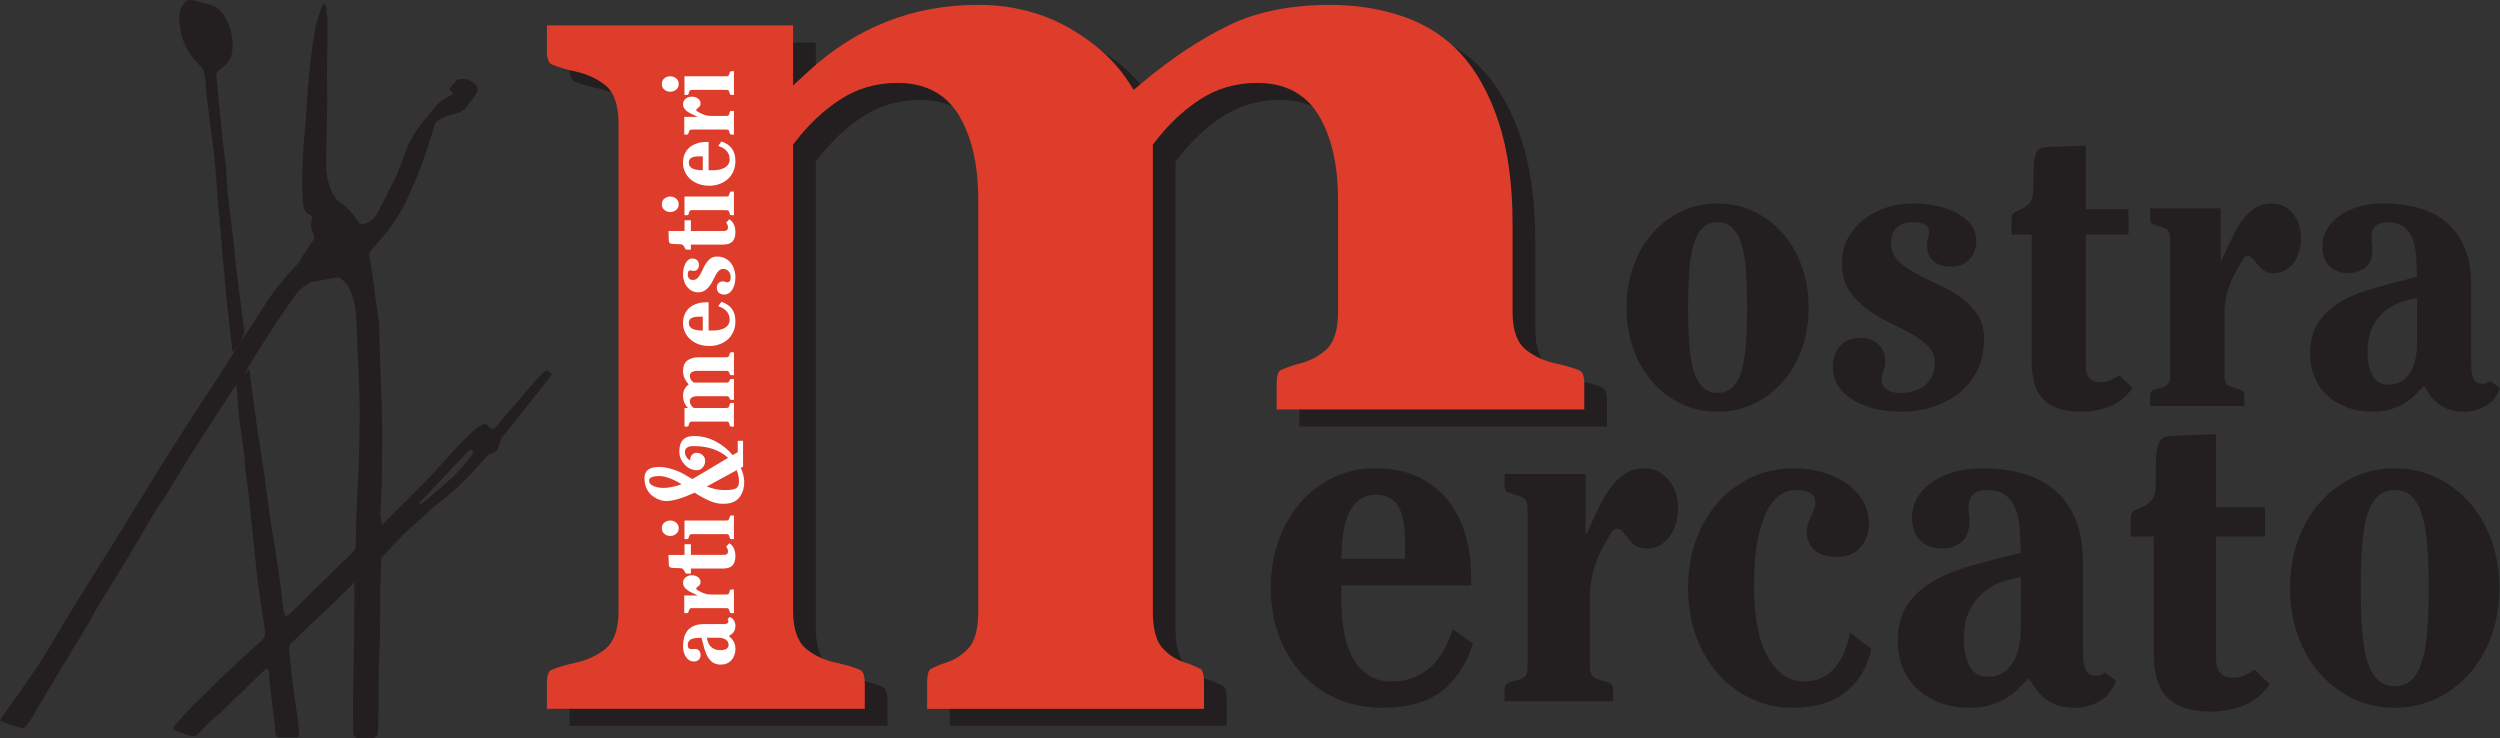 <?xml version="1.0" encoding="UTF-8" standalone="no"?>
<svg xmlns="http://www.w3.org/2000/svg" xmlns:xlink="http://www.w3.org/1999/xlink" xmlns:serif="http://www.serif.com/" width="100%" height="100%" viewBox="0 0 23196 6850" version="1.1" xml:space="preserve" style="fill-rule:evenodd;clip-rule:evenodd;stroke-linejoin:round;stroke-miterlimit:2;">
  <rect x="0" y="0" width="23196" height="6850" fill="#333333" stroke="none"/>
  <g id="Livello-1">
    <path d="M2645.18,5710.36c27.878,7.487 38.242,-9.505 50.782,-21.823c77.5,-75.703 154.205,-151.901 231.77,-227.812c115.235,-112.865 230.261,-225.73 345.86,-338.021c17.643,-16.485 25.351,-34.271 25.351,-58.334c1.524,-80.52 3.529,-161.406 6.42,-242.005c4.322,-109.622 9.726,-219.023 14.544,-328.932c3.242,-67.917 6.992,-135.846 8.997,-203.985c3.099,-91.822 5.117,-183.151 6.485,-275.195c1.015,-108.255 2.604,-216.732 0.729,-324.765c-1.81,-95.86 -8.138,-191.732 -11.966,-287.526c-6.615,-150.886 -11.524,-302.279 -19.362,-453.464c-3.972,-74.766 -15.209,-149.31 -41.42,-220.469c-20.091,-55.677 -49.27,-105.377 -98.671,-141.028c-16.862,-12.097 -32.058,-16.198 -53.659,-11.524c-72.826,15.482 -146.498,28.451 -219.675,42.643c-5.768,0.86 -10.807,2.956 -15.989,6.12c-45.378,28.594 -93.347,54.961 -125.404,100.625c-58.477,83.112 -117.969,165.43 -173.503,250.065c-80.234,122.149 -157.448,245.677 -235.013,369.193c-24.205,38.255 -45.377,78.294 -68.138,117.187c2.305,1.875 4.024,3.099 6.042,5.261c8.867,-12.826 17.865,-25.638 26.445,-37.891c6.758,6.42 8.568,7.214 8.568,8.216c17.865,134.688 35,269.584 53.438,404.206c13.476,100.182 29.531,200.378 44.296,300.56c12.24,79.232 25.287,158.815 36.875,238.542c19.454,140.664 35.508,281.185 56.472,421.419c22.76,152.331 50.338,303.945 73.75,456.133c11.953,77.07 20.742,154.14 30.468,231.133c6.55,52.213 11.094,104.934 18.581,156.862c3.464,22.617 11.446,44.44 16.927,64.609m-408.021,-2550.76c86.211,-112.8 157.019,-235.378 234.506,-353.646c82.252,-125.182 177.981,-238.19 280.26,-345.651c16.276,-16.784 28.008,-37.956 40.977,-57.044c8.281,-12.813 14.544,-26.641 22.76,-39.896c11.667,-18.438 23.841,-36.875 35.938,-54.883c16.64,-23.984 32.2,-48.828 50.065,-71.81c13.828,-17.07 16.627,-34.206 9.14,-54.023c-4.388,-10.508 -6.054,-21.745 -10.586,-31.901c-16.562,-38.529 -15.989,-78.36 -7.422,-118.555c1.224,-8.06 1.732,-16.498 2.592,-26.068c-4.753,-3.242 -8.776,-6.706 -13.321,-8.932c-40.547,-18.086 -63.737,-49.623 -67.773,-92.552c-4.974,-61.081 -9.219,-121.862 -10.156,-183.164c-1.94,-169.831 9.44,-339.024 23.906,-507.917c11.68,-131.588 16.927,-263.463 28.88,-394.844c17.37,-193.893 34.44,-387.929 73.62,-578.711c11.015,-52.877 29.818,-104.088 47.239,-155.286c5.261,-16.276 17.865,-29.818 33.646,-54.024c8.138,21.602 15.117,33.06 16.276,45.443c4.61,49.701 11.875,99.688 11.446,149.531c-0,158.386 -4.323,316.901 -5.183,475.651c-0.651,76.485 3.672,152.696 3.021,229.323c-2.161,165.521 -6.185,330.886 -9.57,496.107c-1.524,83.555 -4.753,167.031 15.547,249.206c13.62,55.898 33.854,108.763 66.562,156.588c9.935,14.115 22.253,29.388 37.084,38.529c74.687,46.81 128.567,114.011 177.981,184.818c22.826,32.122 20.886,29.388 60.209,18.724c59.062,-15.703 95,-57.045 121.224,-106.589c49.687,-91.471 93.984,-185.547 142.174,-277.877c50.052,-95.287 80.378,-197.93 120.495,-297.032c31.758,-78.645 70.299,-154.349 123.164,-221.549c42.995,-54.662 86.432,-109.05 130.573,-162.487c43.802,-53.945 97.239,-95.651 160.26,-124.245c6.485,-2.877 12.683,-5.898 18.373,-9.87c2.226,-1.002 2.877,-3.958 4.896,-7.2c-12.54,-11.732 -25.209,-23.763 -38.542,-36.159c18.945,-35 42.279,-62.435 70.377,-85.052c7.266,-5.768 16.706,-11.172 25.782,-12.461c51.862,-6.484 100.547,3.307 139.726,39.609c34.792,32.123 37.305,71.016 8.789,108.177c-30.247,39.831 -60.794,79.31 -91.614,118.633c-17.292,23.112 -41.341,37.305 -68.073,46.237c-30.169,9.649 -62.005,15.482 -92.11,25.925c-29.674,10.586 -58.125,24.713 -87.226,37.968c-23.112,10.73 -33.633,30.964 -41.276,54.519c-23.112,75.833 -46.732,151.393 -71.159,226.797c-54.154,166.458 -122.656,327.5 -198.06,485.82c-59.935,125.104 -137.279,238.112 -230.117,341.393c-30.326,33.997 -58.125,70.586 -88.594,104.87c-15.052,17.422 -20.534,36.159 -16.706,58.047c4.532,27.226 11.368,54.166 15.404,81.601c24.857,175.964 49.414,352.201 73.32,528.229c1.732,11.029 1.954,21.967 2.383,33.425c6.198,210.026 9.362,419.687 19.883,629.57c12.891,263.255 6.836,525.703 5.612,788.529c-0.573,97.305 -8.854,194.388 -12.747,291.406c-1.224,17.8 -4.102,37.175 0.859,53.88c15.99,60.352 9.87,121.224 9.076,181.641c-0.938,61.51 0.221,122.669 -1.875,183.737c-5.391,149.596 -11.446,299.414 -12.162,449.362c0,96.875 0.716,194.466 -1.302,291.484c-1.797,94.284 -8.216,188.92 -10.443,283.06c-2.526,109.987 -1.94,219.675 -3.164,329.518c-0.651,88.946 -1.081,178.112 -3.685,266.628c-1.94,60.286 -18.138,75.052 -79.505,75.482c-31.042,0.364 -61.159,0.364 -92.057,-0c-44.505,-0.43 -59.349,-14.974 -59.844,-60.573c-1.081,-101.471 -2.526,-202.891 -1.732,-304.727c1.732,-152.981 6.198,-305.677 8.36,-458.945c2.226,-162.057 3.593,-325.052 4.896,-487.682c0.507,-50.925 -0,-102.279 -4.402,-154.779c-2.591,25.495 -15.911,43.073 -33.203,59.635c-55.599,52.8 -109.257,106.889 -164.427,159.818c-78.294,74.623 -158.021,148.164 -236.237,222.487c-47.396,44.948 -93.919,90.82 -140.885,136.133c-20.026,19.375 -30.248,41.263 -26.719,70.729c6.693,52.136 10.873,104.714 15.99,157.8c3.45,34.218 7.2,68.789 11.302,103.073c6.12,49.479 12.604,98.958 19.661,148.658c11.888,83.907 25,167.305 36.237,251.081c4.961,35.651 6.771,72.096 8.998,107.891c1.796,33.854 -3.815,41.198 -36.016,42.422c-46.016,0.794 -91.823,1.08 -137.422,-0.508c-32.773,-0.938 -40.768,-10.3 -44.726,-42.93c-19.089,-163.711 -38.034,-327.93 -56.823,-492.213c-2.878,-24.779 -0.795,-49.844 -3.386,-75.118c-0.651,-8.359 -6.484,-21.471 -12.252,-22.76c-8.776,-2.096 -22.032,1.289 -29.024,7.917c-88.372,84.27 -175.95,170.052 -264.323,254.244c-66.549,63.243 -127.487,131.745 -199.87,188.711c-53.307,41.628 -99.973,92.331 -146.002,142.318c-28.451,30.833 -56.823,35.078 -93.19,21.029c-37.67,-13.893 -76.276,-26.133 -114.375,-39.466c-32.487,-11.732 -36.888,-26.355 -15.781,-52.006c75.559,-91.171 156.51,-176.888 242.721,-258.632c70.664,-66.55 138.581,-136.42 208.437,-203.256c52.149,-50.13 105.808,-98.672 158.815,-147.721c65.691,-60.221 130.443,-120.651 196.485,-180.286c22.76,-20.313 32.422,-43.998 28.737,-73.959c-1.146,-13.984 -0.143,-27.956 -2.084,-41.497c-12.46,-84.258 -25.781,-167.735 -38.02,-251.432c-10.378,-70.079 -20.612,-140.013 -29.102,-210.821c-8.646,-75.547 -14.987,-151.614 -23.333,-227.526c-9.727,-92.331 -21.042,-184.818 -30.183,-277.291c-7.2,-67.852 -12.539,-135.847 -19.518,-203.256c-6.054,-58.047 -12.604,-116.393 -20.742,-173.945c-8.581,-64.596 -19.818,-128.698 -23.19,-194.323c-3.529,-71.732 -15.56,-143.255 -24.57,-214.779c-9.219,-75.403 -21.888,-151.028 -29.388,-226.731c-8.49,-88.373 -13.894,-177.253 -20.951,-267.422c-16.927,4.466 -25.208,20.013 -34.713,34.922c-57.409,88.099 -114.597,176.614 -171.928,265.416c-78.945,122.513 -158.815,244.675 -236.458,368.047c-70.078,112.292 -136.419,226.302 -206.354,338.229c-31.979,51.927 -69.505,100.912 -101.979,152.123c-31.771,50.482 -60.651,103.203 -90.977,154.271c-66.614,114.088 -133.958,227.526 -201.588,340.963c-31.55,53.451 -65.834,106.237 -98.386,159.323c-49.414,79.805 -99.687,160.039 -148.307,241.211c-33.125,55.885 -62.878,113.581 -95.365,169.909c-37.369,63.307 -76.406,125.534 -114.296,188.203c-62.513,103.138 -125.04,206.484 -187.045,309.7c-41.927,68.933 -83.268,138.139 -123.815,207.357c-29.961,50.417 -57.76,101.771 -88.229,151.55c-15.339,24.922 -32.695,47.89 -50.352,71.875c-12.096,17.07 -31.328,27.083 -50.481,21.393c-59.779,-17.07 -118.633,-37.383 -178.269,-57.122c-4.752,-1.511 -8.346,-6.472 -17.135,-13.321c10.586,-15.911 20.599,-31.549 31.185,-46.81c19.883,-28.242 40.117,-56.692 60,-84.856c46.016,-65.964 92.474,-131.146 138.932,-197.201c39.466,-56.901 79.375,-113.581 117.539,-171.419c40.99,-62.448 80.964,-125.899 120.222,-189.922c32.903,-54.167 63.658,-110.781 96.367,-165.443c42.565,-70.807 86.419,-141.966 130.364,-212.838c77.136,-125.104 154.271,-250.573 231.914,-375.104c44.154,-70.508 90.678,-139.87 134.401,-210.886c49.115,-79.01 96.003,-159.323 144.623,-238.398c75.625,-123.308 151.614,-246.328 228.177,-368.985c93.919,-150.755 187.839,-302.148 284.206,-451.823c108.398,-169.609 220.612,-337.07 330.234,-505.898c50.065,-77.135 97.018,-155.495 145.274,-233.216c14.7,-23.255 29.531,-47.031 43.723,-70.651" style="fill:#231f20;"></path>
    <path d="M2237.16,3159.6c-14.193,23.476 -29.023,47.317 -43.724,70.872c-9.284,8.932 -18.581,18.294 -35.143,34.427c-6.849,-55.534 -12.175,-101.628 -17.643,-148.008c-13.542,-119.987 -27.8,-239.844 -40.625,-360.052c-7.344,-71.38 -12.826,-143.255 -19.375,-215.065c-5.834,-63.594 -12.175,-127.266 -17.357,-190.937c-5.625,-69.076 -9.935,-138.581 -15.99,-207.357c-5.469,-65.261 -12.89,-130.078 -18.581,-195.339c-7.851,-95.143 -15.052,-190.429 -22.695,-285.937c-7.057,-82.969 -12.018,-166.302 -21.888,-248.92c-18.802,-155.638 -41.133,-310.859 -60.143,-466.497c-8.503,-67.422 -11.602,-135.273 -18.581,-203.112c-3.463,-28.737 -7.995,-58.06 -16.784,-85.286c-5.833,-17.566 -17.291,-34.857 -30.898,-47.605c-105.3,-100.546 -171.927,-219.752 -188.125,-366.25c-5.625,-55.377 -14.193,-110.559 9.075,-164.205c5.834,-13.985 13.542,-27.305 21.394,-40.131c23.476,-36.289 55.455,-47.239 97.083,-35.937c49.557,13.62 99.609,24.714 149.232,38.034c62.304,16.992 106.38,58.555 139.661,111.849c60.638,97.161 79.076,204.622 69.362,315.976c-5.117,56.042 -27.591,107.683 -76.068,143.334c-19.01,13.828 -36.796,29.244 -53.945,44.935c-6.771,5.989 -11.953,14.908 -14.687,23.554c-2.956,9.011 -2.956,19.519 -2.019,28.959c6.485,73.32 13.034,146.718 19.805,219.674c2.526,28.958 7.565,57.761 10.443,86.641c9.726,97.018 17.799,193.606 27.734,290.195c7.63,68.932 18.073,137.708 26.576,206.563c2.734,20.742 3.893,41.562 5.182,62.369c5.195,74.701 8.138,149.896 16.068,224.141c11.953,115.82 28.593,231.276 41.692,347.018c15.704,136.641 28.464,273.334 44.441,409.831c11.315,97.734 25.507,195.404 38.111,292.995c8.998,70.299 17.93,140.586 26.928,210.742c4.257,36.81 -13.829,67.057 -28.516,98.529" style="fill:#231f20;"></path>
    <path d="M3888.94,4685.2c28.737,-19.882 54.453,-35.078 76.198,-53.372c63.529,-53.802 126.693,-108.398 189.219,-163.568c85.56,-75.69 160.534,-161.549 229.687,-252.734c3.672,-4.974 5.612,-11.953 9.57,-20.234c-9.57,-9.011 -18.359,-16.719 -27.513,-25.352c-10.156,7.773 -18.58,12.604 -25.208,19.661c-150.82,159.388 -301.497,319.206 -451.953,478.959c-1.51,1.224 0,5.117 0,16.64m1184.6,-1253.31c16.342,12.682 31.615,24.271 47.826,36.667c-6.563,11.38 -10.091,20.521 -15.781,27.942c-126.693,160.469 -253.737,320.508 -380.717,480.691c-16.132,20.742 -32.708,41.419 -50.638,60.937c-22.187,24.206 -32.265,50.846 -40.117,83.477c-9.791,42.708 -34.427,82.252 -86.575,89.453c-7.995,1.302 -15.703,6.484 -20.964,12.174c-29.31,31.328 -58.476,63.308 -86.067,95.716c-86.498,100.482 -178.907,194.401 -281.758,277.592c-44.727,35.716 -90.248,69.791 -133.894,106.588c-33.854,28.307 -66.119,59.349 -98.75,89.245c-64.674,59.206 -130.364,116.614 -193.02,177.969c-59.857,59.427 -178.62,188.281 -242.084,256.276c-2.226,-16.862 -4.752,-25.651 -4.752,-33.711c2.096,-83.334 5.26,-166.459 7.565,-249.935c-0,-18.151 6.914,-31.537 19.518,-43.789c76.276,-73.321 216.081,-211.315 290.625,-286.224c83.333,-83.555 166.875,-167.031 246.393,-254.61c113.867,-125.533 223.06,-255.468 349.753,-368.697c18.372,-16.563 40.052,-29.31 61.797,-41.836c36.588,-21.107 37.304,-20.17 70.364,5.976c43.789,35.143 44.297,35.86 79.74,-5.338c97.448,-114.375 193.529,-229.323 291.914,-342.839c45.299,-52.721 94.062,-102.708 141.745,-153.125c7.2,-7.708 17.135,-12.747 27.877,-20.599" style="fill:#231f20;"></path>
    <path d="M12458.3,1249.25c110.847,197.995 166.81,451.745 166.81,754.675l0,1048.4c0,172.357 -38.463,289.18 -118.125,356.953c-68.138,57.761 -145.924,98.308 -231.198,119.987c-70.221,17.579 -129.505,37.748 -181.862,62.383c-34.218,15.847 -38.32,92.982 -38.32,125.612l0,239.909l2854.27,0l-0,-239.909c-0,-104.661 -36.081,-119.349 -48.034,-123.88c-59.714,-23.984 -130.938,-44.948 -216.94,-63.242c-98.672,-21.25 -184.74,-59.349 -263.607,-117.188c-91.628,-66.119 -136.276,-184.531 -136.276,-360.625l0,-818.203c0,-368.841 -44.661,-688.346 -131.588,-949.57c-86.068,-257.422 -202.969,-468.594 -348.451,-627.344c-142.474,-155.716 -320.013,-271.393 -527.513,-343.555c-211.823,-73.398 -442.096,-110.781 -684.31,-110.781c-365.456,0 -681.927,63.672 -939.128,188.633c-265.781,128.568 -538.385,309.284 -810.143,537.891l-73.828,62.226l-53.581,-81.107c-127.057,-195.468 -315.468,-364.075 -560,-500.859c-243.945,-137.135 -524.557,-206.784 -833.033,-206.784c-598.672,0 -1127.27,207.37 -1570.5,615.742l-143.985,132.24l0,-557.044l-2284.34,-0l0,239.271c0,69.57 16.198,111.276 48.178,124.244c62.669,24.779 135.625,46.459 216.796,63.529c97.24,20.742 186.185,59.922 263.321,116.393c90.69,66.12 136.992,187.474 136.992,360.703l-0,4531.86c-0,173.295 -46.302,294.297 -136.992,360.482c-76.563,56.836 -165.43,96.094 -263.321,117.188c-85.273,17.864 -156.08,38.828 -216.796,63.385c-11.667,4.753 -48.178,19.375 -48.178,123.672l0,239.987l2949.99,-0l0,-239.987c0,-104.297 -36.796,-118.919 -48.541,-123.386c-61.289,-24.843 -131.875,-45.807 -216.797,-63.671c-98.307,-21.316 -186.901,-60.352 -263.099,-117.188c-90.69,-66.185 -137.214,-187.187 -137.214,-360.482l0,-4330.13l17.93,-23.047c122.162,-159.896 261.523,-291.914 414.219,-392.396c158.021,-104.218 338.307,-157.148 535.937,-157.148c267.578,-0 463.412,108.255 583.19,322.161c110.99,197.058 167.305,451.016 167.305,754.675l0,3825.89c0,169.479 -32.552,284.857 -99.531,351.771c-58.841,59.57 -125.469,100.833 -198.724,123.737c-56.029,17.721 -103.932,37.604 -145.482,60.938c-12.396,6.406 -31.042,40.195 -31.042,128.281l0,239.987l2569.41,-0l-0,-239.987c-0,-88.242 -19.375,-121.875 -30.404,-127.917c-42.852,-23.698 -91.185,-43.581 -146.563,-61.302c-73.033,-22.396 -139.518,-63.672 -198.58,-123.737c-67.201,-66.693 -99.61,-181.927 -99.61,-351.771l0,-4330.27l17.722,-22.904c122.877,-160.612 262.317,-292.565 414.713,-392.682c157.526,-103.932 337.943,-156.862 535.873,-156.862c266.927,-0 462.76,108.255 582.968,322.161" style="fill:#231f20;fill-rule:nonzero;"></path>
    <path d="M12248,1091.55c110.703,198.073 166.732,451.745 166.732,754.323l-0,1048.82c-0,172.214 -38.451,288.893 -118.399,356.888c-67.786,57.982 -145.859,98.308 -230.768,119.701c-70.442,17.864 -129.362,38.034 -182.018,62.591c-34.57,15.924 -38.099,93.346 -38.099,125.547l0,240.052l2854.27,-0l-0,-240.052c-0,-104.518 -36.511,-118.985 -48.177,-123.815c-60.143,-23.841 -131.159,-45.013 -217.018,-63.451c-98.529,-20.963 -184.883,-59.14 -263.607,-116.901c-91.537,-66.12 -136.771,-184.596 -136.771,-360.56l-0,-818.554c-0,-368.477 -44.076,-688.269 -130.872,-949.219c-86.146,-257.852 -203.321,-468.88 -348.672,-627.696c-142.683,-155.507 -320.078,-271.106 -527.513,-343.489c-211.966,-73.099 -442.019,-110.56 -684.375,-110.56c-365.599,-0 -681.719,63.607 -939.349,188.776c-265.769,128.216 -538.099,309.063 -810.43,537.604l-73.607,62.227l-53.008,-81.029c-127.408,-195.338 -315.612,-364.01 -560.286,-501.224c-244.232,-136.771 -524.622,-206.354 -832.956,-206.354c-598.815,-0 -1127.41,207.148 -1570.72,615.742l-143.476,132.175l-0,-557.331l-2284.48,-0l0,239.479c0,69.505 16.133,111.211 47.748,124.024c62.734,25.286 135.833,46.679 216.497,63.815c97.604,20.742 186.485,59.856 263.763,116.471c90.456,65.964 136.563,187.474 136.563,360.833l-0,4531.73c-0,172.93 -46.107,294.583 -136.563,360.417c-76.354,56.679 -165.156,96.159 -263.763,116.823c-84.622,18.294 -155.924,39.036 -216.497,63.815c-11.459,4.466 -47.748,19.088 -47.748,123.672l0,239.908l2949.48,0l-0,-239.908c-0,-104.584 -36.368,-118.698 -48.112,-123.529c-61.081,-24.922 -131.875,-45.664 -216.797,-63.958c-98.815,-20.743 -187.123,-60.144 -263.607,-117.11c-90.469,-65.547 -136.484,-187.2 -136.484,-360.13l-0,-4330.19l17.565,-22.839c122.018,-160.403 261.744,-292.2 414.505,-392.604c157.591,-104.219 338.021,-157.305 535.364,-157.305c267.709,0 463.555,108.321 583.477,322.383c110.911,196.849 166.875,451.016 166.875,754.323l-0,3826.24c-0,169.544 -32.331,284.857 -99.18,351.771c-58.841,59.635 -125.182,101.12 -198.359,123.594c-56.602,17.864 -104.362,37.812 -146.133,61.002c-11.953,6.42 -30.612,40.196 -30.612,128.36l0,239.908l2568.99,0l-0,-239.908c-0,-88.386 -18.868,-122.084 -29.896,-127.995c-42.631,-23.555 -91.185,-43.867 -146.641,-61.367c-72.956,-22.253 -139.87,-63.672 -198.789,-123.594c-67.122,-66.615 -99.245,-181.784 -99.245,-351.771l0,-4330.42l17.787,-22.617c122.656,-160.833 262.096,-292.773 414.427,-392.89c157.591,-103.933 337.656,-157.019 535.586,-157.019c267.213,0 463.398,108.321 583.398,322.383" style="fill:#dd3d2a;fill-rule:nonzero;"></path>
    <path d="M15936.4,3645.27c58.047,0 105.586,-18.945 142.825,-56.901c36.224,-38.242 65.104,-92.122 83.477,-161.771c18.945,-69.856 31.549,-153.698 37.956,-251.145c5.768,-97.735 9.583,-206.277 9.583,-325.482c-0,-116.602 -3.815,-223.125 -9.583,-319.505c-6.407,-96.081 -19.011,-179.258 -37.956,-249.05c-18.373,-69.805 -47.253,-123.672 -83.477,-162.135c-37.239,-37.592 -84.778,-56.615 -142.825,-56.615c-58.125,0 -105.951,19.023 -142.539,56.615c-36.953,38.463 -65.183,92.33 -83.763,162.135c-18.946,69.792 -31.98,152.969 -37.748,249.05c-6.614,96.38 -9.935,202.903 -9.935,319.505c0,119.205 3.321,227.747 9.935,325.482c5.768,97.447 18.802,181.289 37.748,251.145c18.58,69.649 46.81,123.529 83.763,161.771c36.588,37.956 84.414,56.901 142.539,56.901m-0,-1757.84c121.51,-0 234.01,24.778 336.575,74.401c103.203,49.336 191.797,117.044 268.216,203.541c75.912,86.224 135.339,188.204 176.967,306.185c41.627,117.904 63.02,245.313 63.02,382.67c0,136.692 -21.393,264.257 -63.02,381.94c-41.628,117.903 -101.055,219.961 -176.967,306.25c-76.419,86.354 -165.013,153.984 -268.216,203.828c-102.565,49.336 -215.065,73.906 -336.575,73.906c-121.654,0 -234.375,-24.57 -337.227,-73.906c-102.409,-49.844 -191.732,-117.474 -267.565,-203.828c-76.497,-86.289 -135.625,-188.347 -176.966,-306.25c-41.771,-117.683 -63.451,-245.248 -63.451,-381.94c0,-137.357 21.68,-264.766 63.451,-382.67c41.341,-117.981 100.469,-219.961 176.966,-306.185c75.833,-86.497 165.156,-154.205 267.565,-203.541c102.852,-49.623 215.573,-74.401 337.227,-74.401" style="fill:#231f20;fill-rule:nonzero;"></path>
    <path d="M17089.4,2439.14c-0,-78.724 17.07,-151.68 50.846,-218.88c33.997,-66.914 80.964,-125.404 140.742,-174.74c59.922,-49.336 130.078,-88.294 211.68,-116.029c80.95,-28.02 167.096,-42.057 258.489,-42.057c55.756,0 117.409,5.69 186.329,17.214c68.281,11.158 132.461,31.185 192.161,58.841c59.206,27.877 108.698,64.323 148.737,108.62c38.607,44.362 58.555,98.229 58.555,161.835c-0,70.795 -21.029,128.711 -62.813,172.709c-41.836,44.518 -99.31,66.771 -172.929,66.771c-66.042,-0 -120.066,-16.276 -160.183,-49.48c-40.403,-32.838 -60.781,-81.106 -60.781,-144.335c0,-28.021 3.737,-51.641 9.727,-70.586c6.184,-19.167 9.283,-38.685 9.283,-59.128c0,-27.956 -11.953,-49.414 -35.286,-64.896c-24.635,-15.208 -67.135,-22.331 -128.281,-22.331c-50.703,0 -94.922,15.053 -132.956,45.665c-37.734,30.312 -56.966,80.091 -56.966,148.151c-0,63.385 21.237,116.757 64.31,160.117c43.151,42.929 96.666,82.109 160.039,117.539c63.242,35.508 132.526,69.791 207.5,102.929c74.258,33.06 143.763,71.81 207.37,115.808c63.086,44.661 116.093,97.89 159.244,159.831c43.503,62.226 64.818,139.296 64.818,230.182c0,108.906 -19.87,205.781 -61.003,289.114c-40.338,83.698 -95.572,154.271 -165.013,211.107c-70.286,57.253 -151.679,101.185 -245.533,131.511c-94.063,30.468 -193.164,45.52 -296.732,45.52c-90.899,0 -175.391,-10.078 -252.956,-30.104c-77.422,-20.377 -144.622,-48.333 -202.174,-83.906c-56.967,-35.365 -100.977,-79.232 -133.321,-131.302c-31.393,-52.005 -46.953,-109.622 -46.953,-173.359c0,-70.586 20.664,-132.826 62.656,-185.977c41.849,-53.581 107.461,-80.456 195.482,-80.456c69.063,0 124.31,20.612 166.367,61.302c41.133,40.69 62.813,95.144 62.813,163.49c-0,28.021 -5.977,55.247 -17.865,81.901c-11.237,26.784 -16.276,55.312 -16.276,85.846c0,27.591 12.24,54.167 37.448,79.662c25.209,25.273 71.016,37.89 136.927,37.89c98.737,0 177.318,-25.143 234.076,-76.067c57.044,-50.56 85.56,-117.826 85.56,-201.302c-0,-61.289 -21.537,-113.151 -64.532,-156.368c-43.424,-42.929 -96.367,-82.187 -160.104,-117.981c-63.672,-35.287 -132.031,-70.586 -206.927,-106.302c-75.273,-35.873 -144.049,-77.435 -207.07,-125.404c-63.893,-48.399 -116.68,-106.094 -160.326,-173.281c-43.359,-67.058 -64.179,-150.469 -64.179,-249.284" style="fill:#231f20;fill-rule:nonzero;"></path>
    <path d="M19748.4,2176.43l-396.067,-0l-0,1221.61c-0,45.443 11.237,81.602 32.409,108.256c21.471,26.718 58.203,40.117 108.398,40.117c33.06,-0 63.672,-6.849 91.693,-21.029c27.291,-13.828 54.518,-28.528 80.156,-43.646l121.654,117.969c-58.776,81.107 -128.998,138.216 -211.615,170.99c-82.539,32.981 -169.036,49.414 -260.078,49.414c-88.945,-0 -163.281,-10.742 -223.203,-32.279c-59.206,-21.458 -106.953,-52.422 -141.953,-93.19c-35.951,-40.625 -61.224,-89.31 -76.641,-146.211c-14.544,-57.266 -22.396,-122.591 -22.396,-196.133l0,-1175.87l-186.836,-0l0,-148.229c0,-30.183 10.873,-50.56 32.696,-60.716c21.028,-10.3 43.789,-20.743 68.281,-32.331c24.557,-11.459 47.174,-29.245 68.346,-53.021c21.758,-24.193 32.565,-67.982 32.565,-131.654c0,-88.672 1.289,-159.036 3.959,-211.185c2.382,-51.992 8.932,-90.455 20.599,-115.95c10.95,-25.287 28.737,-41.706 51.354,-49.479c22.617,-7.422 53.58,-11.459 91.393,-11.459l319.219,-11.302l-0,589.727l396.067,-0l0,235.599Z" style="fill:#231f20;fill-rule:nonzero;"></path>
    <path d="M20136.5,2218.35c-0,-42.995 -9.935,-71.445 -28.529,-85.351c-19.075,-13.972 -40.911,-24.193 -64.752,-30.612c-24.623,-6.185 -45.873,-13.177 -64.818,-20.664c-18.867,-7.644 -28.086,-26.941 -28.086,-57.331l-0,-91.328l653.698,-0l-0,483.502l7.995,0c35.364,-78.867 69.218,-151.185 101.263,-217.018c31.341,-66.185 64.609,-121.784 100.547,-167.448c35.221,-45.885 73.463,-81.25 115.742,-106.38c41.64,-25.287 90.612,-38.32 147.083,-38.32c80.443,-0 146.563,31.836 197.487,95.351c50.846,63.242 75.846,139.154 75.846,228.255c0,37.878 -5.338,75.912 -15.208,114.089c-9.792,37.812 -25.56,72.448 -45.443,102.63c-20.377,30.547 -46.237,55.82 -78.502,76.198c-31.615,20.104 -69.935,30.404 -115.821,30.404c-38.32,-0 -68.567,-8.36 -91.328,-24.779c-22.539,-16.354 -41.692,-34.792 -56.823,-54.961c-15.338,-20.312 -30.39,-39.036 -44.231,-55.234c-13.959,-16.641 -29.388,-24.779 -47.175,-24.779c-17.929,0 -34.778,14.05 -51.276,41.992c-16.419,27.865 -34.935,60.925 -55.456,98.594c-35.013,61.016 -62.018,126.341 -81.901,196.198c-19.153,69.648 -27.799,138.646 -27.799,207.37l-0,570.351c-0,40.912 8.646,67.852 27.799,81.823c19.883,14.258 40.912,23.555 64.974,28.672c23.985,5.182 45.73,11.38 64.61,19.011c19.297,7.773 28.88,26.575 28.88,56.901l-0,91.25l-874.961,-0l-0,-91.25c-0,-30.326 9.219,-49.128 28.086,-56.901c18.945,-7.631 40.195,-13.829 64.818,-19.011c23.841,-5.117 45.677,-14.414 64.752,-28.672c18.594,-13.971 28.529,-40.911 28.529,-81.823l-0,-1270.73Z" style="fill:#231f20;fill-rule:nonzero;"></path>
    <path d="M22426.3,2766.55c-52.865,7.422 -107.032,21.25 -161.407,41.771c-54.674,20.391 -104.01,49.193 -148.307,87.657c-44.44,37.89 -80.234,87.083 -108.034,148.229c-28.164,60.794 -42.343,134.179 -42.343,220.468c-0,81.602 14.466,152.188 44.14,212.904c28.893,60.859 80.169,91.55 153.776,91.55c81.172,-0 144.701,-34.427 192.669,-102.787c46.237,-68.281 69.506,-167.383 69.506,-296.588l-0,-403.204Zm503.021,585.782c-0,22.903 0.065,46.888 1.653,72.317c0.86,25.131 5.039,48.256 11.38,68.412c5.977,20.456 16.055,36.953 30.105,49.336c14.127,12.76 34.934,19.088 62.812,19.088c15.339,0 27.656,-2.304 38.242,-7.63c9.727,-5.26 21.537,-11.458 34.141,-19.153l87.37,68.424c-30.404,78.932 -76.42,134.609 -138.946,167.812c-61.862,32.553 -126.041,49.193 -192.161,49.193c-58.125,0 -107.031,-7.63 -147.787,-22.682c-41.132,-15.495 -75.195,-34.87 -103.138,-59.063c-27.526,-24.205 -50.924,-50.208 -70.156,-78.073c-19.088,-27.812 -36.015,-54.388 -51.784,-79.661c-29.817,30.326 -59.935,60.13 -89.101,89.089c-29.167,29.531 -62.292,54.817 -98.451,76.562c-37.383,21.537 -79.596,39.115 -128.06,53.151c-47.76,13.62 -103.932,20.677 -166.888,20.677c-84.271,0 -161.484,-13.255 -232.213,-40.052c-71.654,-26.575 -132.305,-63.021 -182.787,-110.338c-51.146,-46.667 -90.104,-103.06 -117.838,-169.18c-28.086,-65.977 -41.706,-138.294 -41.706,-216.654c0,-117.109 24.635,-213.268 74.115,-289.323c48.763,-75.911 117.617,-140.013 205.416,-192.096c87.214,-51.849 192.097,-95 314.167,-129.492c121.224,-33.933 254.401,-69.076 398.594,-104.518c-2.019,-65.899 -5.834,-129.349 -9.506,-190.287c-3.385,-60.638 -14.414,-114.518 -31.692,-161.693c-18.373,-46.744 -45.443,-84.127 -81.602,-112.291c-37.383,-27.8 -87.513,-41.485 -150.39,-41.485c-99.467,0 -148.803,45.599 -148.803,136.993c0,19.947 1.576,39.401 4.245,56.901c2.162,17.786 3.242,36.875 3.242,57.044c0,76.198 -21.028,131.732 -62.369,167.318c-42.214,35.716 -95.938,53.151 -162.344,53.151c-73.32,-0 -131.732,-22.045 -174.662,-66.342c-43.151,-44.283 -64.609,-104.791 -64.609,-180.846c0,-53.008 12.813,-104.01 38.464,-151.979c24.843,-48.177 62.148,-90.964 111.927,-127.409c49.544,-37.096 109.114,-65.898 180.846,-87.721c71.159,-21.68 151.979,-32.422 243.372,-32.422c106.394,-0 208.581,12.903 305.964,38.255c97.24,25.208 183.372,67.344 256.836,125.326c73.685,58.554 132.461,136.549 177.187,234.075c44.011,97.669 66.915,219.961 66.915,367.188l-0,700.078Z" style="fill:#231f20;fill-rule:nonzero;"></path>
    <path d="M13037.1,5184.94l0,-135.482c0,-172.135 -22.109,-291.549 -67.63,-358.607c-44.87,-67.2 -111.067,-100.625 -198.646,-100.625c-64.179,0 -116.536,15.417 -157.447,45.821c-41.12,30.82 -73.542,72.955 -98.816,126.823c-24.635,53.88 -42.213,117.552 -52.07,190.299c-10.377,73.32 -15.417,150.677 -15.417,231.771l590.026,-0Zm-590.026,245.312l0,170.482c0,84.492 6.915,169.557 22.396,255.768c13.685,85.99 38.828,163.347 73.972,231.706c34.505,68.776 82.539,124.961 142.031,168.607c60,43.646 133.177,65.69 220.833,65.69c84.414,-0 158.672,-13.685 223.203,-41.927c63.815,-27.513 118.555,-64.453 164.141,-111.341c44.727,-46.459 82.982,-99.115 113.437,-157.526c30.404,-58.19 54.883,-116.68 72.527,-174.584l187.994,135.404c-67.278,200.951 -167.383,350.547 -301.927,448.425c-133.685,97.669 -312.161,146.289 -533.633,146.289c-157.382,-0 -300.273,-28.529 -428.698,-85.43c-128.554,-56.537 -237.968,-134.609 -328.138,-233.646c-90.325,-99.036 -160.182,-216.575 -209.817,-352.2c-49.688,-135.769 -74.688,-282.474 -74.688,-439.779c0,-157.383 24.063,-303.945 72.461,-439.649c48.034,-135.468 115.313,-253.229 200.873,-352.057c86.002,-98.815 188.424,-177.174 306.679,-234.219c117.774,-56.757 245.248,-84.987 382.526,-84.987c159.831,0 297.539,27.8 410.899,83.112c114.023,55.248 206.719,129.714 278.594,223.138c71.015,93.347 123.815,200.521 157.161,321.589c33.424,120.638 49.766,245.534 49.766,373.88l-0,83.255l-1202.59,0Z" style="fill:#231f20;fill-rule:nonzero;"></path>
    <path d="M14174.5,4725.71c0,-49.401 -10.664,-82.174 -32.265,-98.307c-21.901,-16.211 -46.966,-27.734 -75.052,-35.078c-27.656,-7.344 -51.927,-15.195 -73.685,-23.776c-22.175,-8.854 -33.412,-30.82 -33.412,-66.12l0,-104.648l752.435,-0l0,555.312l9.362,0c40.117,-90.104 78.867,-172.864 115.391,-249.349c36.51,-75.481 75.195,-139.505 116.029,-192.448c40.976,-52.435 84.921,-92.981 133.242,-122.448c48.841,-28.802 104.297,-43.932 168.541,-43.932c93.711,0 169.336,36.81 227.67,109.479c58.632,72.891 87.799,160.756 87.799,262.67c0,43.645 -6.549,87.369 -17.864,130.95c-11.303,43.854 -29.454,83.333 -52.644,118.255c-23.411,35.078 -53.007,64.037 -89.739,87.8c-36.745,23.047 -81.029,34.87 -133.542,34.87c-42.995,-0 -78.437,-9.662 -104.726,-28.243c-26.146,-19.44 -47.969,-40.26 -65.678,-63.528c-17.005,-23.841 -34.44,-44.505 -50.13,-63.516c-16.211,-19.167 -34.219,-28.594 -55.104,-28.594c-20.312,0 -39.401,15.977 -59.128,48.034c-18.737,32.344 -39.765,70.508 -63.02,113.802c-41.198,70.157 -72.032,144.909 -93.711,225.586c-22.539,79.87 -32.917,159.453 -32.917,238.177l0,655.938c0,46.953 10.378,78.216 32.917,94.349c21.679,16.133 46.172,26.797 73.893,32.838c27.448,5.834 52.435,12.969 74.766,21.901c21.822,8.855 32.487,30.469 32.487,65.248l-0,105.091l-1006.33,-0l0,-105.091c0,-34.779 11.237,-56.393 33.412,-65.248c21.758,-8.932 46.029,-16.067 73.685,-21.901c28.086,-6.041 53.151,-16.705 75.052,-32.838c21.601,-16.133 32.265,-47.396 32.265,-94.349l0,-1460.89Z" style="fill:#231f20;fill-rule:nonzero;"></path>
    <path d="M17363.7,6020.26c-26.432,113.945 -66.693,206.419 -120.208,278.164c-54.089,71.367 -114.805,126.836 -181.003,166.081c-68.346,39.479 -138.424,66.263 -212.76,80.742c-74.18,14.765 -146.576,22.044 -216.797,22.044c-139.935,0 -268.867,-28.594 -386.484,-85.495c-118.763,-56.536 -221.329,-134.544 -308.698,-233.646c-87.865,-99.322 -155.209,-216.575 -203.607,-352.2c-48.268,-135.703 -71.745,-282.409 -71.745,-439.792c0,-157.37 23.477,-303.945 71.745,-439.635c48.398,-135.404 115.742,-253.164 203.607,-351.836c87.369,-99.258 190.937,-177.331 310.573,-233.945c119.557,-57.188 250.286,-85.495 393.333,-85.495c99.101,-0 191.575,13.112 277.357,39.336c86.367,26.575 160.768,62.148 223.567,107.161c62.67,45.169 111.276,99.831 146.146,163.932c35.365,64.467 53.294,132.748 53.294,205.417c0,81.888 -26.002,153.412 -77.278,214.557c-50.495,61.368 -124.466,92.058 -220.547,92.058c-96.224,-0 -166.81,-22.474 -212.539,-67.709c-44.518,-45.52 -67.422,-97.382 -67.422,-155.651c0,-34.778 4.18,-64.882 13.034,-89.739c9.44,-24.492 17.799,-46.237 26.081,-65.469c9.14,-18.945 17.864,-37.734 26.289,-57.044c8.567,-18.802 13.463,-41.263 13.463,-67.409c0,-44.089 -16.992,-74.401 -49.909,-91.979c-33.854,-17.5 -74.036,-26.146 -120.638,-26.146c-75.989,-0 -138.372,23.984 -187.708,71.875c-50.56,48.333 -91.029,113.659 -122.943,196.992c-32.044,83.112 -55.091,178.333 -67.708,286.302c-13.242,108.034 -19.805,220.326 -19.805,337.07c0,113.724 7.644,223.933 24.492,330.313c15.56,106.38 42.214,200.729 80.235,282.122c38.255,81.602 86.719,147.279 146.719,196.914c60.286,49.401 131.809,74.323 216.51,74.323c66.758,0 124.674,-13.398 172.643,-39.401c48.399,-26.276 89.375,-60.494 122.578,-102.773c33.568,-42.201 60.43,-90.534 81.537,-144.557c19.44,-53.803 35.937,-108.399 47.396,-163.998l197.2,148.516Z" style="fill:#231f20;fill-rule:nonzero;"></path>
    <path d="M18749.9,5355.65c-61.51,8.359 -123.242,24.635 -185.755,48.476c-63.021,22.969 -119.557,56.393 -170.052,100.326c-51.068,43.724 -93.125,100.403 -125.247,170.56c-32.058,69.856 -47.761,154.414 -47.761,253.45c0,93.568 16.211,175.169 49.844,244.961c34.219,70 92.695,105.365 177.474,105.365c92.982,-0 166.875,-39.388 220.755,-118.698c53.802,-78.36 80.742,-192.084 80.742,-340.821l0,-463.619Zm576.993,673.645c-0,26.224 0.859,54.167 2.448,83.191c1.51,29.023 6.549,55.39 13.893,78.58c7.357,23.477 18.58,42.422 34.284,57.123c16.276,14.401 40.052,21.744 72.526,21.744c17.513,0 31.627,-3.164 44.01,-8.502c11.237,-6.185 24.779,-13.242 39.115,-22.031l100.039,78.645c-34.571,90.469 -87.578,154.636 -158.815,192.24c-71.732,38.021 -145.495,56.966 -220.899,56.966c-68.06,0 -123.88,-8.932 -170.989,-26.146c-46.016,-17.5 -86.276,-40.039 -118.269,-67.851c-31.901,-27.943 -59.049,-57.474 -80.52,-89.31c-21.889,-32.474 -41.993,-63.021 -58.842,-92.266c-35.442,35.013 -69.856,69.505 -103.502,102.709c-33.125,33.854 -70.938,62.877 -113.503,87.591c-42.213,24.922 -91.185,45.521 -146.354,61.224c-55.534,16.341 -119.714,24.049 -192.669,24.049c-96.367,0 -185.248,-15.482 -266.498,-45.872c-81.744,-30.69 -151.901,-72.396 -210.312,-126.992c-57.904,-53.868 -103.932,-118.763 -135.755,-194.467c-31.993,-75.833 -47.683,-159.101 -47.683,-249.349c0,-134.101 27.8,-244.947 84.909,-332.317c56.836,-87.578 135.847,-161.12 235.951,-221.263c101.054,-59.271 221.198,-109.336 361.354,-148.516c139.948,-39.323 292.995,-79.154 459.088,-120.065c-2.591,-76.055 -6.419,-148.945 -10.586,-218.815c-4.401,-70.143 -17.07,-131.94 -37.174,-185.964c-20.521,-53.945 -51.706,-96.731 -94.271,-128.919c-42.213,-32.122 -100.26,-48.112 -172.578,-48.112c-113.581,0 -170.977,52.357 -170.977,157.435c0,23.125 1.719,45.234 4.532,65.547c3.307,20.391 4.687,42.135 4.687,65.404c0,87.656 -24.284,151.757 -72.461,192.669c-47.968,40.69 -110.13,61.289 -185.612,61.289c-84.922,-0 -151.679,-25.638 -201.445,-76.706c-49.557,-50.924 -74.049,-120.208 -74.049,-207.864c-0,-61.081 14.401,-119.701 43.789,-174.87c28.593,-55.534 71.888,-104.232 128.932,-146.719c56.745,-42.214 125.612,-75.625 207.643,-100.404c81.602,-24.557 174.518,-37.096 279.818,-37.096c122.877,0 239.622,14.766 352.122,43.581c112.357,29.023 210.534,77.422 295.521,144.401c84.557,67.2 152.331,156.653 203.477,269.232c50.559,112.005 75.625,252.734 75.625,421.927l-0,804.869Z" style="fill:#231f20;fill-rule:nonzero;"></path>
    <path d="M21016.1,4977.8l-454.766,-0l0,1139.93c0,52.578 11.954,94.062 37.097,124.752c24.622,30.469 66.263,45.951 124.232,45.951c38.398,-0 73.112,-7.995 105.377,-24.349c32.057,-15.625 62.878,-32.63 91.836,-49.844l139.87,135.195c-66.836,93.412 -148.229,159.037 -242.943,196.914c-94.713,37.891 -194.831,56.615 -298.828,56.615c-102.851,-0 -188.424,-12.175 -256.549,-37.018c-68.282,-24.857 -123.164,-60.222 -163.998,-106.602c-40.989,-47.031 -70.156,-103.06 -87.448,-168.75c-17.643,-65.755 -26.432,-141.029 -26.432,-225.156l0,-1087.64l-214.336,-0l0,-170.769c0,-34.791 12.305,-58.046 37.083,-69.648c25.131,-11.667 51.433,-24.349 79.74,-37.24c27.005,-12.955 52.578,-33.711 77.852,-61.289c25.143,-27.369 37.239,-78.151 37.239,-150.82c0,-102.057 1.654,-182.799 4.037,-242.865c2.942,-59.492 11.093,-104.362 24.414,-133.255c13.32,-29.232 32.916,-48.398 58.763,-56.901c26.51,-8.854 61.224,-13.099 105.521,-13.099l367.473,-13.398l0,678.19l454.766,-0l0,271.094Z" style="fill:#231f20;fill-rule:nonzero;"></path>
    <path d="M22218.6,6366.25c67.63,0 122.305,-21.744 164.362,-65.755c41.992,-43.724 74.258,-105.586 96.081,-185.833c22.474,-80.091 35.937,-176.602 44.075,-289.023c7.279,-112.006 10.873,-236.537 10.873,-373.672c-0,-134.115 -3.594,-256.628 -10.873,-367.683c-8.138,-110.781 -21.601,-206.132 -44.075,-286.666c-21.823,-79.805 -54.089,-141.81 -96.081,-185.391c-42.057,-43.568 -96.732,-65.677 -164.362,-65.677c-67.057,-0 -121.146,22.109 -163.789,65.677c-41.771,43.581 -74.18,105.586 -96.003,185.391c-22.33,80.534 -36.237,175.885 -43.58,286.666c-8.217,111.055 -11.303,233.568 -11.303,367.683c0,137.135 3.086,261.666 11.303,373.672c7.343,112.421 21.25,208.932 43.58,289.023c21.823,80.247 54.232,142.109 96.003,185.833c42.643,44.011 96.732,65.755 163.789,65.755m-0,-2021.16c140.378,-0 268.932,28.45 387.057,85.56c118.49,56.835 221.12,134.765 308.841,233.867c87.227,98.815 155,216.797 203.256,352.278c48.476,135.482 72.382,282.045 72.382,439.349c0,157.37 -23.906,304.089 -72.382,439.857c-48.256,135.625 -116.029,252.8 -203.256,351.914c-87.721,99.245 -190.351,177.318 -308.841,233.867c-118.125,56.966 -246.679,85.482 -387.057,85.482c-139.375,0 -268.229,-28.516 -386.706,-85.482c-118.125,-56.549 -220.963,-134.622 -308.125,-233.867c-88.008,-99.114 -155.716,-216.289 -203.685,-351.914c-48.685,-135.768 -72.096,-282.487 -72.096,-439.857c-0,-157.304 23.411,-303.867 72.096,-439.349c47.969,-135.481 115.677,-253.463 203.685,-352.278c87.162,-99.102 190,-177.032 308.125,-233.867c118.477,-57.11 247.331,-85.56 386.706,-85.56" style="fill:#231f20;fill-rule:nonzero;"></path>
    <path d="M6558.65,5916.86c1.731,13.607 5.26,27.006 10.52,40.69c4.61,14.05 12.162,26.224 21.524,37.318c9.661,11.302 21.979,20.378 37.461,27.227c15.482,7.122 33.411,10.364 55.677,10.364c20.013,0 38.164,-3.307 53.437,-10.442c15.052,-7.631 22.904,-20.378 22.904,-38.972c-0,-20.742 -8.789,-36.51 -26.003,-48.255c-16.992,-11.732 -42.057,-17.93 -74.466,-17.93l-101.054,0Zm146.862,-126.263c5.898,0 12.161,-0.065 18.359,-0.429c6.263,-0.222 11.81,-1.289 17.5,-2.67c4.687,-1.94 9.01,-4.244 12.252,-8.138c3.243,-3.164 4.532,-8.489 4.532,-15.338c-0,-4.037 -0.43,-6.979 -2.018,-9.727c-1.081,-2.591 -2.514,-5.39 -4.753,-8.776l17.721,-21.679c19.518,7.487 33.854,19.218 41.771,34.856c8.073,15.339 12.747,31.55 12.747,48.112c0,14.766 -2.304,27.149 -6.341,37.305c-3.672,10.156 -8.346,18.945 -14.323,26.003c-6.341,6.914 -12.89,12.89 -19.596,17.578c-7.2,4.896 -13.685,8.997 -20.599,13.034c7.93,7.708 15.339,15.052 22.552,22.617c7.774,7.422 13.607,15.338 19.297,24.7c5.26,9.219 9.935,19.948 13.32,31.914c3.386,12.162 5.69,26.211 5.69,42.136c0,20.742 -4.101,40.612 -10.442,58.698c-6.693,17.422 -15.768,32.617 -27.865,45.52c-11.523,12.67 -25.716,22.904 -42.135,29.74c-16.433,7.057 -35.078,10.586 -54.388,10.586c-29.597,0 -53.946,-6.263 -73.099,-18.646c-18.802,-12.461 -35.3,-29.752 -48.255,-51.719c-12.969,-21.966 -23.776,-48.255 -32.344,-78.867c-8.711,-30.469 -17.422,-63.88 -26.498,-100.547c-16.354,0.508 -32.2,1.224 -47.76,2.305c-15.273,1.159 -28.88,4.18 -40.625,8.216c-12.161,4.466 -21.237,11.302 -28.516,20.664c-6.627,9.219 -10.234,21.758 -10.234,37.604c0,24.844 11.315,37.383 34.219,37.383c5.039,0 9.87,-0.364 14.622,-0.937c4.531,-0.729 9.219,-1.016 14.479,-1.016c19.154,0 33.06,5.326 41.771,16.133c8.646,10.378 13.607,24.062 13.607,40.482c-0,18.58 -5.755,32.981 -16.563,43.867c-11.302,10.794 -26.432,16.133 -45.299,16.133c-13.828,-0 -26.654,-2.813 -38.542,-9.297c-12.161,-6.341 -22.682,-15.768 -32.33,-28.164c-9.219,-12.604 -16.498,-27.435 -21.901,-45.443c-5.469,-17.786 -8.138,-38.32 -8.138,-61.081c-0,-27.083 3.32,-52.864 9.648,-77.422c6.341,-24.27 17.07,-45.95 31.693,-64.687c14.557,-18.073 34.218,-33.268 58.489,-43.997c24.779,-11.237 55.313,-17.006 92.331,-17.006l175.964,0Z" style="fill:#fff;fill-rule:nonzero;"></path>
    <path d="M6420.75,5642.27c-11.172,0 -18.151,2.669 -21.536,7.344c-3.672,4.765 -5.912,10.091 -7.774,16.133c-1.445,6.054 -3.606,11.601 -5.481,16.432c-1.654,4.752 -6.55,6.836 -13.894,6.836l-23.268,-0l0,-164.284l121.511,-0l-0,-1.953c-19.519,-9.076 -37.891,-17.279 -54.74,-25.209c-16.354,-7.916 -30.182,-16.341 -41.784,-25.494c-11.445,-8.933 -20.664,-18.581 -26.719,-28.946c-6.484,-10.742 -9.648,-22.903 -9.648,-36.953c-0,-20.247 8.073,-36.875 24.128,-49.7c15.989,-12.826 34.57,-19.089 57.33,-19.089c9.297,0 19.375,1.224 28.594,3.75c9.297,2.513 18.151,6.406 25.638,11.446c7.565,5.26 14.115,11.744 19.453,19.817c4.896,7.852 7.279,17.565 7.279,28.946c-0,9.648 -2.097,17.356 -6.276,22.838c-3.88,6.12 -8.347,10.872 -13.828,14.401c-4.961,3.958 -9.506,7.487 -13.542,11.094c-4.167,3.594 -6.549,7.487 -6.549,12.174c-0,4.167 3.606,8.347 10.664,12.67c7.343,4.114 15.195,9.075 24.765,13.763c15.417,9.283 31.979,15.846 49.336,20.885c17.8,4.531 34.87,7.057 52.513,7.057l143.542,0c9.948,0 16.562,-2.526 20.247,-7.057c3.594,-5.039 5.834,-10.443 6.836,-16.419c1.654,-5.768 3.099,-11.237 5.117,-16.211c1.94,-4.753 6.914,-7.057 14.401,-7.057l22.618,-0l-0,219.531l-22.618,-0c-7.487,-0 -12.461,-2.084 -14.401,-6.836c-2.018,-4.831 -3.463,-10.378 -5.117,-16.432c-1.002,-6.042 -3.242,-11.368 -6.836,-16.133c-3.685,-4.675 -10.299,-7.344 -20.247,-7.344l-319.714,0Z" style="fill:#fff;fill-rule:nonzero;"></path>
    <path d="M6410.2,5049.47l-0,99.101l306.823,0c12.031,0 20.677,-2.591 27.591,-7.773c6.549,-5.547 9.87,-14.623 9.87,-27.227c-0,-8.216 -1.875,-15.911 -5.404,-23.047c-3.464,-6.914 -6.992,-13.541 -10.885,-20.312l29.388,-30.469c20.742,14.7 35.364,32.409 43.645,53.229c8.073,20.599 12.175,42.422 12.175,65.547c-0,22.174 -2.878,41.055 -8.425,55.677c-5.325,15.195 -12.968,27.149 -23.268,35.938c-10.078,9.075 -22.031,15.481 -36.653,19.296c-14.623,3.607 -30.977,5.769 -49.558,5.769l-295.299,-0l-0,46.81l-37.24,-0c-7.63,-0 -12.747,-2.8 -15.26,-8.138c-2.669,-5.261 -6.055,-11.094 -8.36,-17.422c-3.177,-5.769 -7.487,-11.524 -13.476,-16.862c-5.755,-5.755 -17.214,-8.347 -33.06,-8.347c-21.888,0 -39.753,-0.442 -53.008,-1.158c-13.177,-0.365 -22.539,-2.227 -28.802,-4.974c-6.628,-3.086 -10.729,-7.344 -13.19,-13.034c-1.654,-5.69 -2.656,-13.607 -2.656,-22.904l-2.526,-80.599l148.737,0l-0,-99.101l58.841,-0Z" style="fill:#fff;fill-rule:nonzero;"></path>
    <path d="M6297.38,4901.21c-0,22.252 -8.282,39.752 -23.907,52.37c-16.211,13.099 -34.362,19.518 -54.596,19.518c-20.534,-0 -38.685,-6.419 -54.453,-19.518c-15.847,-12.618 -23.698,-30.118 -23.698,-52.37c-0,-22.253 7.851,-39.753 23.698,-52.578c15.768,-13.112 33.919,-19.089 54.453,-19.089c20.234,0 38.385,5.977 54.596,19.089c15.625,12.825 23.907,30.325 23.907,52.578m443.098,-71.667c9.935,0 16.563,-2.877 20.235,-7.63c3.607,-4.401 5.833,-9.727 6.849,-15.625c1.367,-6.133 3.086,-12.109 5.325,-16.719c1.732,-4.752 6.485,-6.914 14.193,-6.914l22.617,0l0,219.896l-22.617,-0c-7.708,-0 -12.461,-2.383 -14.193,-7.201c-2.239,-4.752 -3.958,-10.234 -5.325,-16.21c-1.016,-6.042 -3.242,-11.381 -6.849,-16.355c-3.672,-4.531 -10.3,-6.914 -20.235,-6.914l-319.934,0c-10.378,0 -17.006,2.383 -20.456,6.914c-3.529,4.974 -5.833,10.313 -7.279,16.355c-1.367,5.976 -2.812,11.458 -4.896,16.21c-2.161,4.818 -6.484,7.201 -13.685,7.201l-23.333,-0l0,-173.008l389.583,0Z" style="fill:#fff;fill-rule:nonzero;"></path>
    <path d="M6351.12,3785.45l31.264,-0c-29.896,-32.487 -44.948,-70.651 -44.948,-114.948c-0,-22.982 4.895,-43.581 15.052,-61.511c10.521,-18.216 22.838,-32.122 37.526,-41.484c-16.927,-19.883 -29.388,-39.115 -38.894,-58.698c-9.296,-18.945 -13.684,-41.992 -13.684,-68.646c-0,-17.721 2.669,-34.791 8.073,-50.13c5.611,-15.56 14.036,-29.102 26.21,-39.831c11.667,-10.872 27.084,-19.375 45.808,-25.716c19.153,-6.328 42.278,-9.57 68.789,-9.57l254.166,-0c9.87,-0 16.576,-2.448 20.248,-7.422c3.594,-4.466 5.833,-9.87 6.836,-15.99c1.367,-5.976 3.099,-11.666 4.974,-16.211c2.083,-4.531 7.057,-7.057 14.544,-7.057l22.617,0l0,212.917l-22.617,-0c-7.487,-0 -12.461,-2.018 -14.544,-6.198c-1.875,-4.037 -3.607,-8.646 -4.974,-13.828c-1.003,-5.196 -3.242,-9.727 -6.836,-13.542c-3.672,-4.544 -10.378,-6.627 -20.248,-6.627l-270.156,-0c-20.456,-0 -37.031,3.893 -50.13,11.523c-12.969,6.771 -19.674,18.945 -19.674,35.794c-0,12.604 3.385,23.919 10.013,34.362c6.484,10.013 15.494,19.154 26.145,27.435l303.802,0c9.87,0 16.576,-1.654 20.248,-5.117c3.594,-3.386 5.833,-7.201 6.836,-11.524c1.367,-4.166 3.099,-8.281 4.974,-11.666c2.083,-3.164 7.057,-5.182 14.544,-5.182l22.617,-0l0,193.463l-22.617,0c-7.487,0 -12.461,-2.161 -14.544,-5.338c-1.875,-3.594 -3.607,-7.553 -4.974,-11.381c-1.003,-4.244 -3.242,-7.851 -6.836,-11.731c-3.672,-3.529 -10.378,-5.339 -20.248,-5.339l-270.156,-0c-20.456,-0 -37.031,3.672 -50.13,11.029c-12.969,7.343 -19.674,19.726 -19.674,35.859c-0,12.826 3.385,24.271 10.013,34.427c6.484,10.3 15.494,19.675 26.145,27.878l303.802,-0c9.87,-0 16.576,-2.448 20.248,-7.201c3.594,-4.687 5.833,-10.377 6.836,-16.276c1.367,-6.198 3.099,-11.315 4.974,-16.211c2.083,-4.818 7.057,-7.122 14.544,-7.122l22.617,-0l0,219.883l-22.617,-0c-7.487,-0 -12.461,-2.227 -14.544,-7.123c-1.875,-4.752 -3.607,-10.156 -4.974,-16.211c-1.003,-6.263 -3.242,-11.81 -6.836,-15.989c-3.672,-5.117 -10.378,-7.565 -20.248,-7.565l-319.713,-0c-10.586,-0 -17.07,2.448 -20.677,7.565c-3.737,4.179 -5.833,9.726 -7.266,15.989c-1.159,6.055 -2.812,11.459 -4.687,16.211c-2.162,4.896 -6.693,7.123 -14.336,7.123l-22.683,-0l0,-173.073Z" style="fill:#fff;fill-rule:nonzero;"></path>
    <path d="M6520.77,2938.03l-29.309,0c-37.526,0 -63.75,4.831 -78.581,14.766c-14.623,9.935 -21.823,23.984 -21.823,43.359c-0,14.401 2.956,25.859 9.87,34.648c6.471,8.933 16.133,15.99 27.578,21.537c12.318,5.182 25.638,9.427 41.849,11.224c15.989,2.604 32.773,3.385 50.416,3.385l0,-128.919Zm54.024,128.919l36.94,0c18.516,0 37.24,-1.797 56.185,-4.609c18.581,-3.164 35.286,-8.776 50.781,-16.419c14.753,-7.565 27.292,-17.93 36.732,-30.821c9.362,-12.968 14.544,-29.388 14.544,-48.541c0,-18.151 -3.021,-34.427 -9.297,-48.62c-5.976,-13.971 -13.828,-26.146 -24.765,-35.651c-10.157,-10.091 -21.328,-18.229 -33.933,-25.208c-12.89,-6.342 -25.573,-12.11 -38.242,-15.782l29.531,-41.054c44.219,14.987 76.706,36.302 98.021,66.197c21.615,29.245 32.123,68.204 32.123,116.459c-0,34.427 -6.328,65.755 -18.789,93.776c-12.461,28.242 -29.323,52.226 -50.925,71.953c-22.331,19.596 -47.539,34.792 -77.292,45.742c-29.518,10.651 -61.862,15.847 -96.002,15.847c-34.57,-0 -66.55,-5.196 -96.445,-15.352c-29.375,-10.729 -55.313,-25.273 -76.771,-44.219c-21.537,-18.581 -38.542,-40.976 -50.925,-66.979c-12.396,-25.794 -18.867,-53.45 -18.867,-83.477c0,-35.078 6.185,-65.039 18.151,-89.752c12.175,-24.909 28.516,-45.3 48.906,-60.859c20.235,-15.847 43.855,-27.006 70.287,-34.349c26.367,-7.487 53.515,-10.73 81.966,-10.73l18.086,0l-0,262.448Z" style="fill:#fff;fill-rule:nonzero;"></path>
    <path d="M6476.42,2712.39c-20.091,0 -38.177,-4.531 -55.313,-13.112c-17.005,-8.346 -31.328,-20.378 -43.867,-35.286c-12.825,-14.844 -22.331,-32.696 -29.245,-53.008c-6.692,-20.534 -10.586,-41.992 -10.586,-65.183c0,-13.906 1.654,-29.674 4.102,-46.966c3.32,-17.07 7.93,-33.203 15.13,-47.968c6.771,-15.118 16.133,-27.513 27.084,-37.448c11.237,-9.87 24.635,-14.844 40.69,-14.844c17.864,-0 32.708,5.547 43.359,15.417c11.237,10.729 17.005,25.286 17.005,43.932c0,16.211 -4.179,29.961 -12.461,40.052c-8.359,10.586 -20.455,15.417 -36.302,15.417c-7.357,-0 -13.112,-0.73 -18.086,-2.461c-4.323,-1.433 -9.57,-2.37 -14.544,-2.37c-7.279,-0 -12.539,3.242 -15.768,8.997c-4.258,6.055 -6.198,16.576 -6.198,32.123c-0,12.539 3.958,23.919 11.38,33.424c7.708,9.87 20.313,14.479 37.526,14.479c15.912,0 29.31,-5.468 40.404,-16.354c10.442,-10.872 20.026,-24.193 29.453,-40.117c8.646,-16.276 17.5,-33.633 25.573,-52.214c8.359,-18.658 17.93,-36.224 29.388,-52.005c10.95,-16.054 24.193,-29.166 39.896,-40.482c15.924,-10.651 34.726,-15.768 58.06,-15.768c27.369,0 51.419,4.61 72.526,15.13c20.742,10.157 38.893,23.907 53.229,41.485c14.401,17.786 25.13,38.021 33.125,61.575c7.278,23.633 11.601,48.763 11.601,74.766c0,22.825 -3.099,44.075 -7.851,63.45c-5.326,19.662 -12.253,36.524 -21.328,50.704c-8.776,14.414 -19.805,25.716 -32.839,33.711c-12.825,7.851 -27.734,11.888 -43.867,11.888c-17.279,-0 -32.904,-5.339 -46.81,-15.782c-13.034,-10.508 -19.661,-26.862 -19.661,-49.401c-0,-16.927 4.895,-31.12 14.974,-41.484c10.299,-10.378 24.283,-15.703 41.497,-15.703c6.914,-0 13.607,1.224 20.742,4.101c6.471,2.878 13.685,4.532 21.029,4.532c7.422,-0 13.463,-3.086 20.521,-9.428c6.198,-6.341 9.583,-18.072 9.583,-34.505c-0,-25.13 -6.484,-44.726 -19.44,-58.984c-12.761,-14.336 -29.531,-21.68 -50.716,-21.68c-14.974,0 -28.008,5.755 -39.388,16.641c-10.3,10.299 -20.534,23.906 -29.532,40.039c-8.502,15.846 -17.721,33.346 -26.575,52.148c-8.646,18.802 -19.375,35.795 -31.484,51.784c-12.383,16.276 -26.576,29.466 -43.933,40.482c-16.784,10.729 -37.734,16.276 -62.083,16.276" style="fill:#fff;fill-rule:nonzero;"></path>
    <path d="M6410.2,2043.7l-0,99.609l306.823,0c12.031,0 20.677,-2.669 27.591,-8.06c6.549,-5.768 9.87,-14.622 9.87,-27.447c-0,-8.425 -1.875,-15.704 -5.404,-22.904c-3.464,-6.836 -6.992,-13.828 -10.885,-20.313l29.388,-30.312c20.742,14.609 35.364,32.109 43.645,52.865c8.073,20.664 12.175,42.851 12.175,65.611c-0,22.318 -2.878,40.834 -8.425,56.107c-5.325,14.766 -12.968,26.784 -23.268,35.86c-10.078,8.724 -22.031,15.273 -36.653,19.088c-14.623,3.607 -30.977,5.547 -49.558,5.547l-295.299,0l-0,47.109l-37.24,0c-7.63,0 -12.747,-2.812 -15.26,-8.216c-2.669,-5.182 -6.055,-11.093 -8.36,-17.07c-3.177,-6.328 -7.487,-11.953 -13.476,-17.5c-5.755,-5.404 -17.214,-7.995 -33.06,-7.995c-21.888,0 -39.753,-0.43 -53.008,-1.289c-13.177,-0.286 -22.539,-1.953 -28.802,-4.766c-6.628,-2.942 -10.729,-7.2 -13.19,-13.463c-1.654,-5.547 -2.656,-13.177 -2.656,-22.539l-2.526,-80.313l148.737,0l-0,-99.609l58.841,0Z" style="fill:#fff;fill-rule:nonzero;"></path>
    <path d="M6297.38,1895.36c-0,22.331 -8.282,39.831 -23.907,52.578c-16.211,12.891 -34.362,19.44 -54.596,19.44c-20.534,0 -38.685,-6.549 -54.453,-19.44c-15.847,-12.747 -23.698,-30.247 -23.698,-52.578c-0,-21.901 7.851,-39.687 23.698,-52.578c15.768,-12.747 33.919,-19.01 54.453,-19.01c20.234,-0 38.385,6.263 54.596,19.01c15.625,12.891 23.907,30.677 23.907,52.578m443.098,-71.588c9.935,-0 16.563,-2.305 20.235,-7.201c3.607,-4.831 5.833,-10.013 6.849,-16.276c1.367,-5.911 3.086,-11.458 5.325,-16.289c1.732,-4.896 6.485,-7.057 14.193,-7.057l22.617,-0l0,219.961l-22.617,-0c-7.708,-0 -12.461,-2.292 -14.193,-7.058c-2.239,-4.961 -3.958,-10.442 -5.325,-16.484c-1.016,-5.99 -3.242,-11.38 -6.849,-16.211c-3.672,-4.753 -10.3,-7.201 -20.235,-7.201l-319.934,0c-10.378,0 -17.006,2.448 -20.456,7.201c-3.529,4.831 -5.833,10.221 -7.279,16.211c-1.367,6.042 -2.812,11.523 -4.896,16.484c-2.161,4.766 -6.484,7.058 -13.685,7.058l-23.333,-0l0,-173.138l389.583,-0Z" style="fill:#fff;fill-rule:nonzero;"></path>
    <path d="M6520.77,1450.55l-29.309,0c-37.526,0 -63.75,5.039 -78.581,14.766c-14.623,10.013 -21.823,24.7 -21.823,43.724c-0,14.179 2.956,25.416 9.87,34.284c6.471,9.218 16.133,16.198 27.578,21.679c12.318,5.612 25.638,9.284 41.849,11.302c15.989,2.162 32.773,3.386 50.416,3.386l0,-129.141Zm54.024,129.141l36.94,-0c18.516,-0 37.24,-1.576 56.185,-4.675c18.581,-3.177 35.286,-8.58 50.781,-16.132c14.753,-7.787 27.292,-18.086 36.732,-31.485c9.362,-12.812 14.544,-28.88 14.544,-47.969c0,-18.437 -3.021,-34.713 -9.297,-48.685c-5.976,-13.971 -13.828,-26.223 -24.765,-36.08c-10.157,-9.87 -21.328,-18.151 -33.933,-24.922c-12.89,-6.628 -25.573,-11.602 -38.242,-15.56l29.531,-41.341c44.219,14.831 76.706,36.588 98.021,66.185c21.615,29.245 32.123,68.281 32.123,116.758c-0,34.283 -6.328,65.546 -18.789,93.489c-12.461,28.008 -29.323,51.927 -50.925,72.018c-22.331,19.519 -47.539,34.792 -77.292,45.743c-29.518,10.729 -61.862,16.419 -96.002,16.419c-34.57,-0 -66.55,-5.612 -96.445,-15.703c-29.375,-10.808 -55.313,-25.352 -76.771,-44.219c-21.537,-18.945 -38.542,-40.99 -50.925,-67.057c-12.396,-25.495 -18.867,-53.594 -18.867,-83.555c0,-34.922 6.185,-65.104 18.151,-90.169c12.175,-24.779 28.516,-44.87 48.906,-60.495c20.235,-15.56 43.855,-27.018 70.287,-34.362c26.367,-7.487 53.515,-11.094 81.966,-11.094l18.086,0l-0,262.891Z" style="fill:#fff;fill-rule:nonzero;"></path>
    <path d="M6420.75,1202.06c-11.172,0 -18.151,2.383 -21.536,7.058c-3.672,4.974 -5.912,10.377 -7.774,16.419c-1.445,5.911 -3.606,11.38 -5.481,16.276c-1.654,4.753 -6.55,7.135 -13.894,7.135l-23.268,0l0,-164.726l121.511,-0l-0,-1.797c-19.519,-8.854 -37.891,-17.07 -54.74,-25.208c-16.354,-7.917 -30.182,-16.563 -41.784,-25.274c-11.445,-9.153 -20.664,-18.945 -26.719,-29.179c-6.484,-10.586 -9.648,-23.112 -9.648,-37.019c-0,-20.234 8.073,-36.94 24.128,-49.765c15.989,-12.748 34.57,-19.024 57.33,-19.024c9.297,0 19.375,1.302 28.594,3.685c9.297,2.591 18.151,6.628 25.638,11.81c7.565,4.831 14.115,11.38 19.453,19.375c4.896,7.917 7.279,17.787 7.279,29.31c-0,9.505 -2.097,16.862 -6.276,22.839c-3.88,5.898 -8.347,10.364 -13.828,14.036c-4.961,4.115 -9.506,7.93 -13.542,11.237c-4.167,3.607 -6.549,7.643 -6.549,12.031c-0,4.61 3.606,8.854 10.664,12.891c7.343,4.18 15.195,8.711 24.765,13.685c15.417,9.218 31.979,15.924 49.336,20.742c17.8,4.609 34.87,7.057 52.513,7.057l143.542,0c9.948,0 16.562,-2.448 20.247,-7.057c3.594,-4.818 5.834,-10.078 6.836,-16.055c1.654,-6.054 3.099,-11.666 5.117,-16.719c1.94,-4.531 6.914,-6.692 14.401,-6.692l22.618,-0l-0,219.817l-22.618,0c-7.487,0 -12.461,-2.382 -14.401,-7.135c-2.018,-4.896 -3.463,-10.365 -5.117,-16.276c-1.002,-6.042 -3.242,-11.445 -6.836,-16.419c-3.685,-4.675 -10.299,-7.058 -20.247,-7.058l-319.714,0Z" style="fill:#fff;fill-rule:nonzero;"></path>
    <path d="M6297.38,779.26c-0,22.253 -8.282,39.753 -23.907,52.721c-16.211,12.748 -34.362,19.089 -54.596,19.089c-20.534,-0 -38.685,-6.341 -54.453,-19.089c-15.847,-12.968 -23.698,-30.468 -23.698,-52.721c-0,-22.188 7.851,-39.609 23.698,-52.643c15.768,-12.461 33.919,-18.802 54.453,-18.802c20.234,-0 38.385,6.341 54.596,18.802c15.625,13.034 23.907,30.455 23.907,52.643m443.098,-71.445c9.935,-0 16.563,-2.67 20.235,-7.487c3.607,-4.61 5.833,-10.157 6.849,-16.355c1.367,-6.119 3.086,-11.237 5.325,-16.276c1.732,-4.466 6.485,-6.992 14.193,-6.992l22.617,0l0,220.039l-22.617,0c-7.708,0 -12.461,-2.448 -14.193,-7.422c-2.239,-4.674 -3.958,-9.869 -5.325,-15.846c-1.016,-6.185 -3.242,-11.667 -6.849,-16.628c-3.672,-4.908 -10.3,-6.849 -20.235,-6.849l-319.934,0c-10.378,0 -17.006,1.941 -20.456,6.849c-3.529,4.961 -5.833,10.443 -7.279,16.628c-1.367,5.977 -2.812,11.172 -4.896,15.846c-2.161,4.974 -6.484,7.422 -13.685,7.422l-23.333,0l0,-172.929l389.583,-0Z" style="fill:#fff;fill-rule:nonzero;"></path>
    <path d="M6324.22,4493.04c-82.969,-51.211 -152.903,-76.198 -210.599,-76.198c-25.495,0 -46.523,3.164 -64.245,10.222c-17.721,6.849 -26.653,17.005 -26.653,29.961c-0,25 14.765,42.5 43.359,53.45c28.451,11.445 58.346,16.641 88.451,16.641c50.625,-0 107.239,-11.602 169.687,-34.076m233.503,20.599c55.885,22.253 110.13,33.49 163.06,33.49c55.39,-0 91.549,-5.469 108.685,-16.276c17.864,-10.508 26.94,-31.107 26.94,-61.511c-0,-38.607 -6.914,-74.114 -21.172,-106.81l-277.513,151.107Zm-123.88,-374.596c-52.8,-0 -79.011,18.646 -79.011,56.25c0,14.765 4.753,29.961 14.623,45.586c9.934,15.416 21.393,25.508 34.427,29.752c-0,-21.393 5.755,-38.385 16.64,-50.781c11.159,-12.174 25.352,-18.359 43.933,-18.359c20.807,-0 39.401,6.979 54.882,21.38c16.133,14.622 23.555,31.914 23.555,52.292c0,23.776 -7.214,44.583 -21.68,61.445c-14.479,17.213 -32.422,25.924 -54.531,25.924c-44.792,0 -83.255,-17.721 -115.378,-53.437c-32.122,-35.951 -48.255,-75.625 -48.255,-119.779c0,-96.159 45.013,-144.049 134.18,-144.049c72.318,-0 138.932,16.627 201.523,49.622c62.305,32.409 115.313,75.117 159.896,127.409l46.524,-27.005l-0,-105.586l49.271,-0l-0,240.638l-20.964,10.937c21.393,47.11 31.693,89.453 31.693,128.06c-0,60.716 -15.56,109.909 -46.81,148.308c-31.12,38.164 -79.948,56.966 -147.149,56.966c-42.643,-0 -84.987,-8.998 -126.484,-27.084c-41.836,-18.007 -88.581,-43.359 -140.156,-76.132c-113.151,51.862 -201.016,77.434 -263.177,77.434c-19.453,0 -40.339,-3.671 -61.732,-11.744c-21.888,-7.565 -43.49,-19.44 -65.326,-34.792c-21.823,-15.703 -39.531,-37.669 -53.867,-67.201c-13.763,-28.737 -20.742,-62.083 -20.742,-100.247c-0,-67.852 44.727,-101.992 133.893,-101.992c39.688,-0 79.375,6.341 120.13,19.154c40.625,12.825 71.667,24.856 93.282,37.174c21.823,11.875 54.375,30.469 97.656,55.885l330.742,-196.979c-78.789,-72.682 -186.042,-109.049 -321.588,-109.049" style="fill:#fff;fill-rule:nonzero;"></path>
  </g>
</svg>
